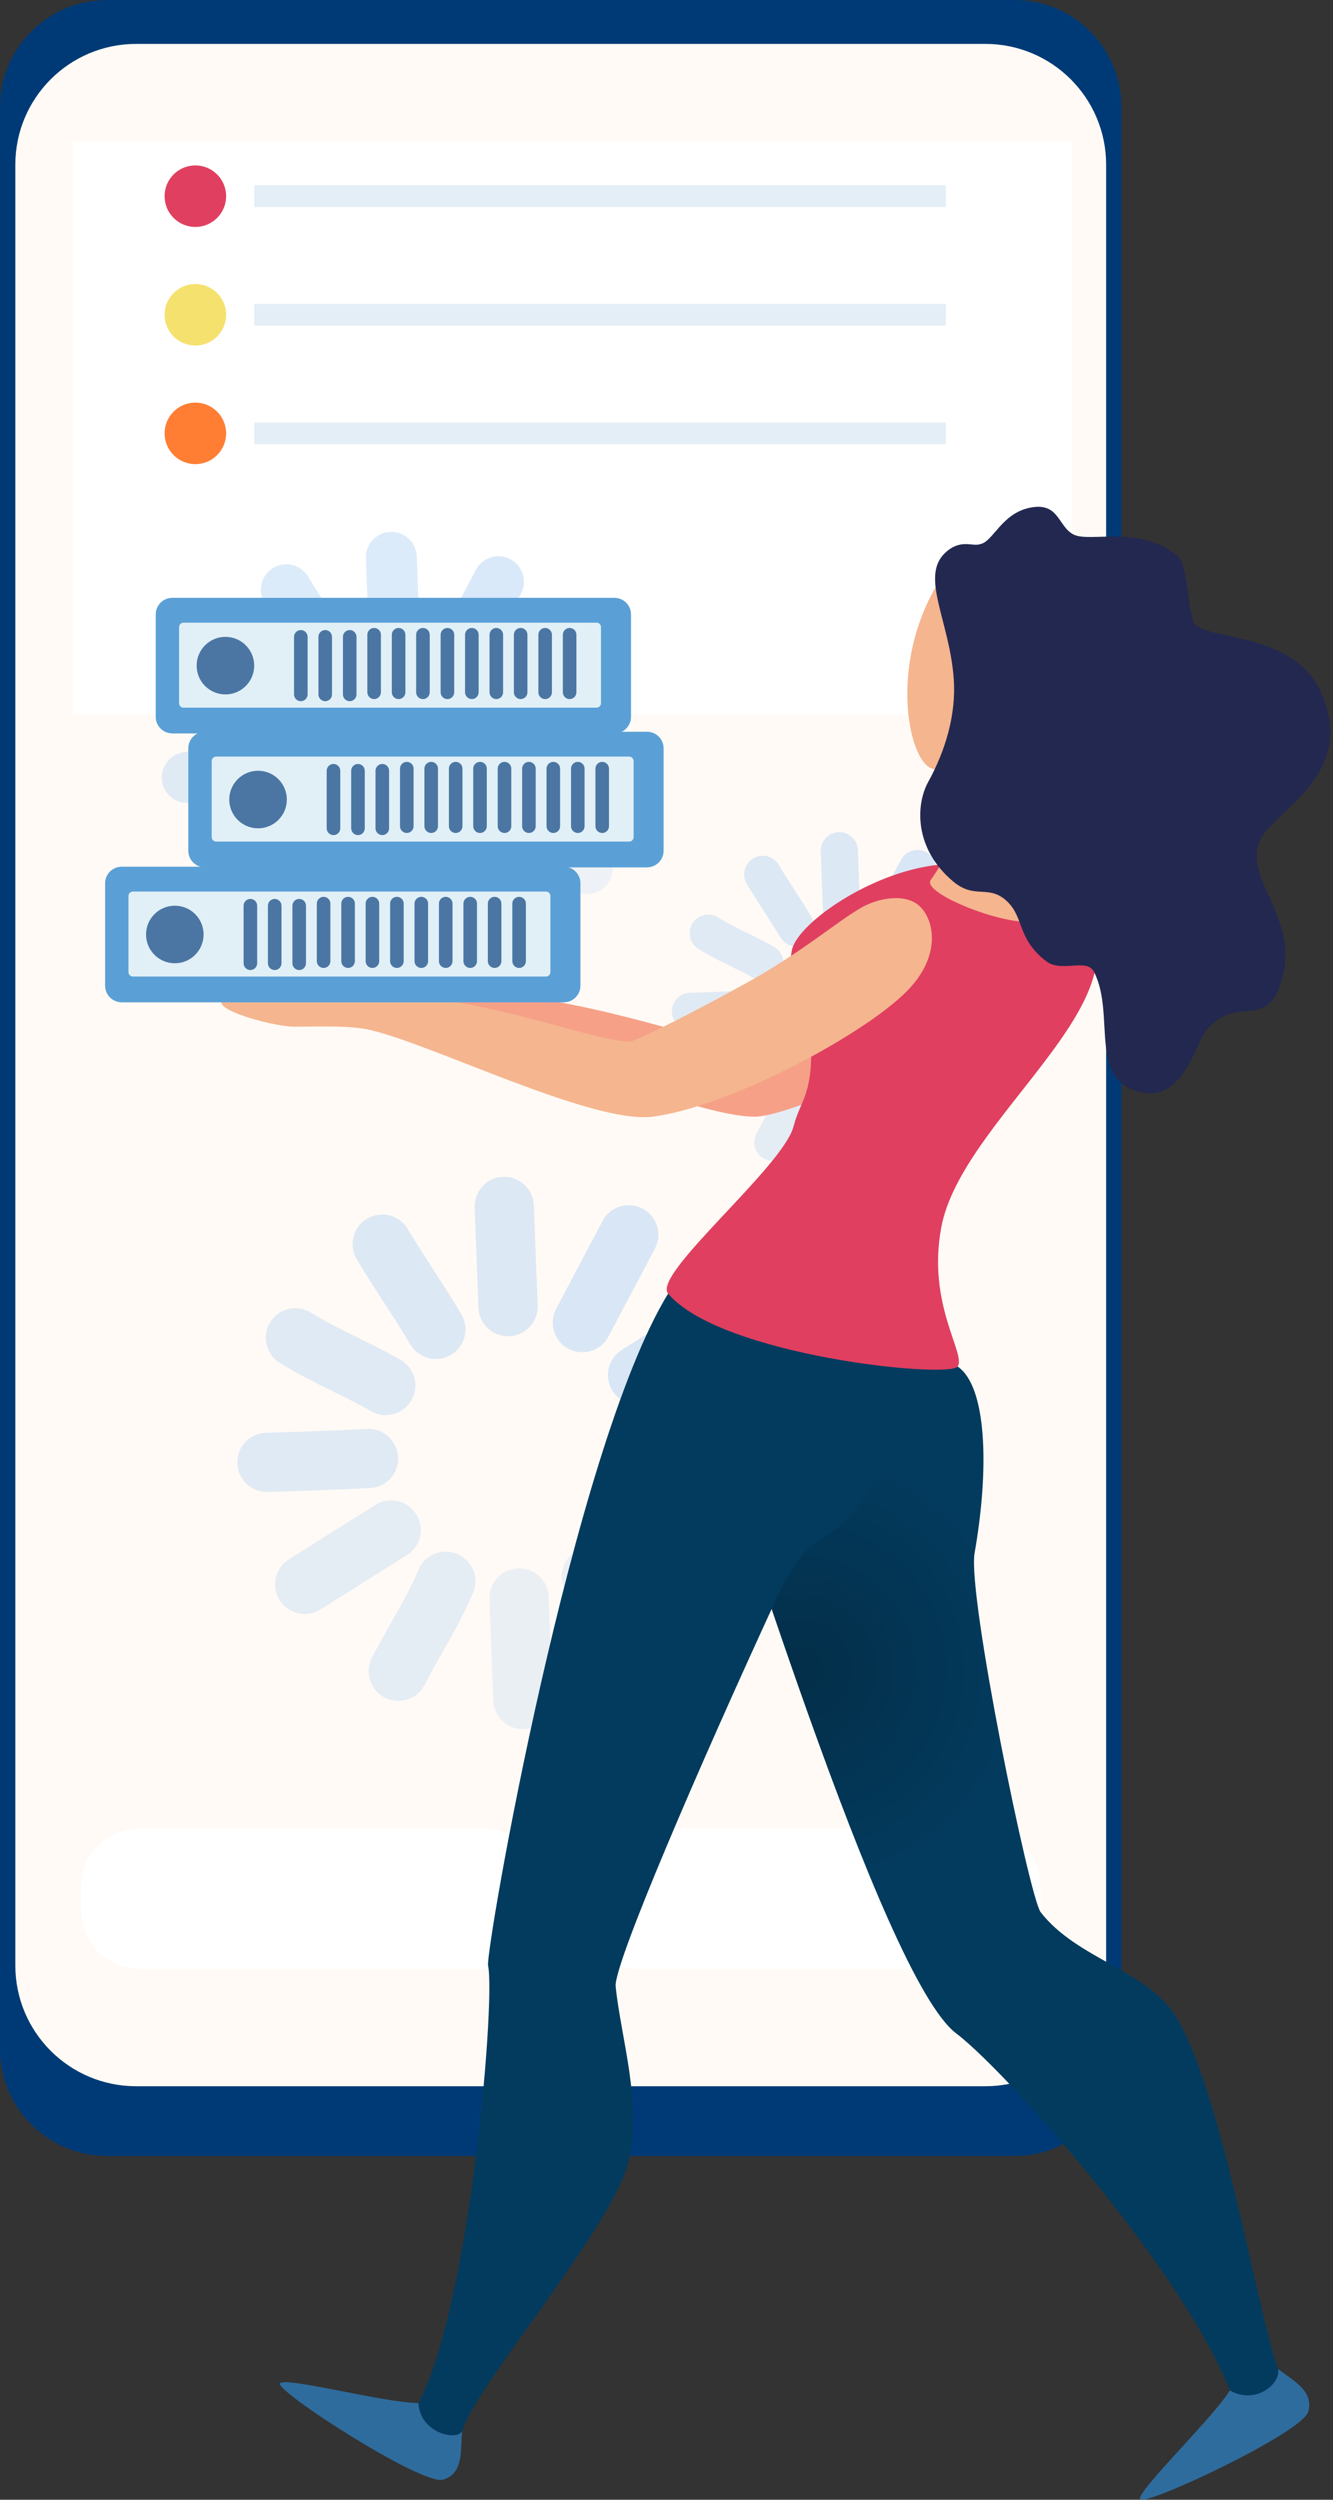 <svg width="64" height="120" viewBox="0 0 64 120" fill="none" xmlns="http://www.w3.org/2000/svg">
<rect x="0" y="0" width="64" height="120" fill="#333333" stroke="none"/>
<path d="M48.702 103.499H5.141C2.302 103.499 0 101.197 0 98.358V5.141C0 2.301 2.302 0 5.141 0H48.703C51.542 0 53.844 2.302 53.844 5.141V98.358C53.844 101.197 51.542 103.499 48.702 103.499Z" fill="#003A76"/>
<path d="M47.308 100.15H6.536C3.333 100.15 0.736 97.554 0.736 94.351V7.908C0.736 4.705 3.333 2.108 6.536 2.108H47.308C50.511 2.108 53.108 4.705 53.108 7.908V94.351C53.108 97.554 50.511 100.15 47.308 100.15Z" fill="#FFFAF5"/>
<path d="M51.471 6.817H3.475V34.303H51.471V6.817Z" fill="white"/>
<path d="M23.19 94.523H6.713C5.154 94.523 3.891 93.259 3.891 91.7V90.584C3.891 89.025 5.154 87.761 6.713 87.761H23.19C24.749 87.761 26.012 89.025 26.012 90.584V91.7C26.012 93.259 24.748 94.523 23.19 94.523Z" fill="white"/>
<path d="M47.131 94.523H30.655C29.096 94.523 27.832 93.259 27.832 91.7V90.584C27.832 89.025 29.096 87.761 30.655 87.761H47.131C48.69 87.761 49.954 89.025 49.954 90.584V91.7C49.954 93.259 48.69 94.523 47.131 94.523Z" fill="white"/>
<path d="M10.857 9.418C10.857 8.602 10.195 7.941 9.38 7.941C8.564 7.941 7.902 8.602 7.902 9.418C7.902 10.234 8.564 10.895 9.38 10.895C10.195 10.895 10.857 10.234 10.857 9.418Z" fill="#E03F60"/>
<path d="M10.857 15.111C10.857 14.295 10.195 13.634 9.38 13.634C8.564 13.634 7.902 14.295 7.902 15.111C7.902 15.927 8.564 16.588 9.38 16.588C10.195 16.588 10.857 15.926 10.857 15.111Z" fill="#F5E16E"/>
<path d="M10.857 20.804C10.857 19.988 10.195 19.327 9.38 19.327C8.564 19.327 7.902 19.988 7.902 20.804C7.902 21.62 8.564 22.281 9.38 22.281C10.195 22.281 10.857 21.62 10.857 20.804Z" fill="#FF7E33"/>
<path d="M45.41 8.895H12.211V9.941H45.41V8.895Z" fill="#E4EEF6"/>
<path d="M45.41 14.588H12.211V15.634H45.41V14.588Z" fill="#E4EEF6"/>
<path d="M45.41 20.281H12.211V21.327H45.41V20.281Z" fill="#E4EEF6"/>
<g opacity="0.45">
<path d="M24.016 36.755C24.016 36.75 24.016 36.745 24.016 36.74C23.999 36.065 24.532 35.503 25.207 35.486C26.546 35.452 27.922 35.4 29.296 35.332C29.97 35.298 30.545 35.818 30.578 36.492C30.616 37.171 30.092 37.741 29.418 37.774C28.024 37.844 26.628 37.897 25.269 37.931C24.599 37.948 24.042 37.423 24.016 36.755Z" fill="#AACEF4"/>
<g opacity="0.8">
<path d="M7.767 37.37C7.767 37.364 7.766 37.359 7.766 37.355C7.749 36.679 8.282 36.118 8.957 36.1C10.34 36.065 11.782 36.01 13.124 35.943C13.799 35.908 14.373 36.428 14.407 37.102C14.407 37.108 14.408 37.113 14.408 37.118C14.433 37.786 13.917 38.352 13.247 38.385C11.885 38.453 10.423 38.509 9.02 38.545C8.35 38.563 7.792 38.038 7.767 37.37Z" fill="#AACEF4"/>
</g>
<path d="M23.075 33.765C23.059 33.342 23.263 32.923 23.646 32.682L27.152 30.477C27.724 30.117 28.479 30.289 28.838 30.861C29.198 31.433 29.026 32.188 28.454 32.547L24.948 34.752C24.376 35.112 23.622 34.94 23.262 34.368C23.144 34.18 23.083 33.972 23.075 33.765Z" fill="#AACEF4"/>
<g opacity="0.7">
<path d="M9.329 42.411C9.313 41.988 9.517 41.569 9.9 41.328L13.472 39.081C14.044 38.722 14.799 38.894 15.158 39.465C15.518 40.038 15.345 40.792 14.774 41.152L11.202 43.398C10.63 43.758 9.875 43.585 9.516 43.014C9.397 42.826 9.337 42.618 9.329 42.411Z" fill="#AACEF4"/>
</g>
<path d="M20.794 31.598C20.786 31.391 20.831 31.179 20.935 30.982L22.849 27.356C23.165 26.759 23.904 26.53 24.502 26.846C25.099 27.161 25.328 27.901 25.012 28.498L23.098 32.124C22.782 32.722 22.043 32.95 21.445 32.635C21.045 32.423 20.81 32.02 20.794 31.598Z" fill="#AACEF4"/>
<g opacity="0.7">
<path d="M13.196 45.995C13.188 45.791 13.232 45.583 13.332 45.389C13.579 44.909 13.843 44.443 14.098 43.993C14.529 43.232 14.936 42.513 15.253 41.761C15.515 41.138 16.232 40.846 16.854 41.108C17.477 41.371 17.769 42.088 17.507 42.71C17.135 43.593 16.673 44.409 16.226 45.198C15.972 45.648 15.731 46.072 15.505 46.51C15.195 47.111 14.458 47.346 13.858 47.036C13.451 46.827 13.212 46.421 13.196 45.995Z" fill="#AACEF4"/>
</g>
<g opacity="0.9">
<path d="M17.724 30.939L17.567 26.801C17.542 26.126 18.068 25.558 18.743 25.533C19.418 25.507 19.986 26.034 20.011 26.708L20.168 30.847C20.193 31.522 19.667 32.09 18.992 32.115C18.317 32.141 17.749 31.614 17.724 30.939Z" fill="#AACEF4"/>
</g>
<g opacity="0.55">
<path d="M18.335 47.167L18.177 42.97C18.151 42.295 18.678 41.727 19.352 41.702C20.027 41.677 20.595 42.203 20.62 42.878L20.779 47.075C20.805 47.75 20.278 48.318 19.603 48.343C18.928 48.368 18.361 47.842 18.335 47.167Z" fill="#AACEF4"/>
</g>
<g opacity="0.9">
<path d="M12.524 28.359C12.508 27.927 12.721 27.501 13.117 27.263C13.696 26.915 14.447 27.103 14.795 27.682C15.148 28.269 15.517 28.842 15.875 29.397C16.254 29.983 16.646 30.59 17.013 31.209C17.358 31.79 17.167 32.54 16.587 32.885C16.006 33.23 15.256 33.039 14.911 32.459C14.566 31.878 14.204 31.317 13.82 30.723C13.452 30.152 13.071 29.562 12.698 28.94C12.588 28.758 12.532 28.558 12.524 28.359Z" fill="#AACEF4"/>
</g>
<g opacity="0.5">
<path d="M21.165 42.089C21.149 41.672 21.347 41.258 21.722 41.015C22.289 40.648 23.046 40.81 23.413 41.377C23.79 41.959 24.148 42.538 24.493 43.098C24.88 43.725 25.245 44.317 25.624 44.892C25.995 45.456 25.838 46.215 25.274 46.585C24.71 46.956 23.952 46.8 23.581 46.236C23.183 45.632 22.791 44.997 22.412 44.382C22.073 43.834 21.723 43.266 21.36 42.706C21.236 42.514 21.173 42.301 21.165 42.089Z" fill="#AACEF4"/>
</g>
<g opacity="0.8">
<path d="M8.938 32.225C8.929 31.988 8.989 31.746 9.124 31.53C9.483 30.958 10.238 30.785 10.81 31.144C11.416 31.524 12.068 31.844 12.759 32.184C13.332 32.465 13.926 32.757 14.504 33.091C15.088 33.429 15.289 34.177 14.951 34.762C14.613 35.347 13.865 35.547 13.28 35.209C12.773 34.916 12.242 34.655 11.68 34.379C10.964 34.027 10.223 33.663 9.511 33.216C9.154 32.993 8.953 32.616 8.938 32.225Z" fill="#AACEF4"/>
</g>
<g opacity="0.45">
<path d="M23.286 39.798C23.278 39.599 23.32 39.395 23.415 39.204C23.718 38.601 24.453 38.357 25.057 38.66C25.671 38.968 26.27 39.294 26.849 39.608C27.46 39.94 28.092 40.283 28.731 40.6C29.337 40.901 29.584 41.634 29.284 42.239C28.984 42.844 28.251 43.092 27.645 42.792C26.965 42.455 26.313 42.1 25.682 41.758C25.094 41.438 24.539 41.137 23.96 40.846C23.547 40.639 23.302 40.229 23.286 39.798Z" fill="#AACEF4"/>
</g>
</g>
<g opacity="0.45">
<path d="M44.104 48.132C44.104 48.128 44.104 48.124 44.104 48.121C44.091 47.628 44.48 47.219 44.972 47.207C45.949 47.181 46.953 47.144 47.954 47.094C48.446 47.069 48.865 47.448 48.889 47.94C48.917 48.435 48.535 48.851 48.043 48.875C47.027 48.926 46.009 48.964 45.018 48.99C44.529 49.002 44.123 48.619 44.104 48.132Z" fill="#AACEF4"/>
<g opacity="0.8">
<path d="M32.257 48.581C32.257 48.577 32.256 48.573 32.256 48.57C32.243 48.077 32.632 47.668 33.125 47.655C34.134 47.629 35.185 47.589 36.164 47.54C36.656 47.516 37.075 47.894 37.099 48.386C37.099 48.39 37.1 48.393 37.1 48.397C37.118 48.884 36.742 49.297 36.254 49.322C35.26 49.371 34.194 49.412 33.171 49.438C32.682 49.451 32.275 49.068 32.257 48.581Z" fill="#AACEF4"/>
</g>
<path d="M43.421 45.952C43.409 45.644 43.557 45.338 43.837 45.162L46.394 43.554C46.811 43.292 47.361 43.418 47.623 43.834C47.886 44.252 47.76 44.802 47.343 45.064L44.787 46.672C44.37 46.935 43.819 46.809 43.557 46.392C43.471 46.255 43.426 46.103 43.421 45.952Z" fill="#AACEF4"/>
<g opacity="0.7">
<path d="M33.389 52.257C33.378 51.949 33.526 51.643 33.806 51.467L36.411 49.829C36.828 49.566 37.378 49.692 37.641 50.109C37.903 50.526 37.777 51.077 37.361 51.339L34.755 52.977C34.338 53.239 33.788 53.114 33.526 52.697C33.44 52.559 33.395 52.408 33.389 52.257Z" fill="#AACEF4"/>
</g>
<path d="M41.757 44.371C41.751 44.22 41.783 44.065 41.859 43.922L43.256 41.277C43.486 40.842 44.025 40.675 44.461 40.905C44.897 41.135 45.063 41.675 44.833 42.11L43.436 44.755C43.206 45.191 42.667 45.358 42.231 45.127C41.939 44.973 41.768 44.679 41.757 44.371Z" fill="#AACEF4"/>
<g opacity="0.7">
<path d="M36.214 54.87C36.208 54.722 36.239 54.569 36.312 54.428C36.493 54.078 36.685 53.738 36.871 53.41C37.185 52.855 37.482 52.331 37.713 51.782C37.904 51.328 38.427 51.115 38.881 51.306C39.335 51.498 39.548 52.021 39.357 52.474C39.086 53.118 38.749 53.714 38.423 54.289C38.237 54.617 38.062 54.927 37.897 55.246C37.671 55.684 37.133 55.855 36.696 55.63C36.4 55.477 36.225 55.181 36.214 54.87Z" fill="#AACEF4"/>
</g>
<g opacity="0.9">
<path d="M39.519 43.891L39.405 40.873C39.386 40.38 39.77 39.967 40.262 39.948C40.755 39.929 41.169 40.313 41.187 40.805L41.302 43.823C41.32 44.316 40.936 44.73 40.444 44.748C39.952 44.767 39.538 44.383 39.519 43.891Z" fill="#AACEF4"/>
</g>
<g opacity="0.55">
<path d="M39.966 55.726L39.85 52.665C39.832 52.173 40.215 51.759 40.708 51.74C41.2 51.721 41.614 52.105 41.633 52.597L41.748 55.658C41.767 56.15 41.383 56.564 40.891 56.583C40.399 56.602 39.984 56.218 39.966 55.726Z" fill="#AACEF4"/>
</g>
<g opacity="0.9">
<path d="M35.729 42.009C35.717 41.694 35.873 41.383 36.161 41.21C36.584 40.956 37.132 41.093 37.385 41.516C37.642 41.944 37.912 42.362 38.173 42.766C38.449 43.194 38.734 43.636 39.003 44.088C39.255 44.511 39.115 45.058 38.692 45.31C38.268 45.562 37.721 45.422 37.469 44.998C37.218 44.576 36.954 44.166 36.675 43.733C36.406 43.317 36.128 42.886 35.856 42.433C35.776 42.3 35.735 42.154 35.729 42.009Z" fill="#AACEF4"/>
</g>
<g opacity="0.5">
<path d="M42.026 52.022C42.014 51.718 42.159 51.416 42.432 51.239C42.846 50.971 43.398 51.089 43.666 51.503C43.94 51.928 44.201 52.35 44.453 52.758C44.735 53.216 45.002 53.648 45.278 54.067C45.549 54.478 45.435 55.031 45.023 55.302C44.612 55.573 44.059 55.459 43.788 55.047C43.498 54.606 43.212 54.143 42.936 53.695C42.689 53.295 42.433 52.881 42.169 52.472C42.078 52.332 42.032 52.177 42.026 52.022Z" fill="#AACEF4"/>
</g>
<g opacity="0.8">
<path d="M33.112 44.828C33.105 44.656 33.149 44.479 33.248 44.322C33.509 43.905 34.06 43.779 34.477 44.04C34.919 44.317 35.395 44.551 35.898 44.798C36.316 45.004 36.749 45.216 37.17 45.46C37.597 45.706 37.743 46.252 37.496 46.678C37.249 47.105 36.704 47.251 36.278 47.004C35.908 46.79 35.521 46.6 35.111 46.399C34.589 46.142 34.049 45.877 33.529 45.551C33.27 45.389 33.123 45.114 33.112 44.828Z" fill="#AACEF4"/>
</g>
<g opacity="0.45">
<path d="M43.569 50.351C43.564 50.206 43.594 50.057 43.663 49.918C43.885 49.478 44.421 49.3 44.861 49.521C45.309 49.746 45.745 49.983 46.168 50.213C46.613 50.455 47.074 50.705 47.54 50.936C47.981 51.155 48.162 51.69 47.943 52.131C47.724 52.573 47.189 52.753 46.748 52.534C46.252 52.288 45.776 52.03 45.316 51.78C44.887 51.547 44.482 51.328 44.06 51.115C43.759 50.964 43.581 50.666 43.569 50.351Z" fill="#AACEF4"/>
</g>
</g>
<g opacity="0.45">
<path d="M30.286 69.539C30.286 69.533 30.286 69.527 30.286 69.521C30.266 68.737 30.886 68.084 31.671 68.064C33.227 68.024 34.826 67.964 36.424 67.884C37.208 67.845 37.875 68.449 37.914 69.233C37.958 70.022 37.349 70.685 36.565 70.724C34.945 70.805 33.323 70.866 31.743 70.906C30.964 70.926 30.316 70.316 30.286 69.539Z" fill="#AACEF4"/>
<g opacity="0.8">
<path d="M11.396 70.253C11.396 70.248 11.395 70.242 11.395 70.236C11.375 69.451 11.995 68.798 12.779 68.778C14.387 68.737 16.063 68.673 17.624 68.595C18.408 68.556 19.075 69.16 19.115 69.943C19.115 69.949 19.115 69.955 19.116 69.961C19.145 70.738 18.545 71.395 17.767 71.434C16.183 71.514 14.483 71.578 12.852 71.621C12.074 71.641 11.425 71.03 11.396 70.253Z" fill="#AACEF4"/>
</g>
<path d="M29.189 66.063C29.17 65.572 29.407 65.085 29.852 64.805L33.928 62.242C34.592 61.824 35.47 62.024 35.888 62.688C36.306 63.354 36.105 64.231 35.441 64.649L31.366 67.212C30.701 67.63 29.824 67.43 29.406 66.765C29.268 66.546 29.198 66.304 29.189 66.063Z" fill="#AACEF4"/>
<g opacity="0.7">
<path d="M13.208 76.114C13.19 75.622 13.426 75.135 13.872 74.855L18.024 72.244C18.689 71.826 19.566 72.026 19.984 72.69C20.402 73.356 20.202 74.233 19.538 74.651L15.386 77.262C14.721 77.68 13.844 77.48 13.426 76.815C13.288 76.596 13.217 76.354 13.208 76.114Z" fill="#AACEF4"/>
</g>
<path d="M26.54 63.544C26.531 63.304 26.583 63.057 26.704 62.828L28.93 58.612C29.296 57.918 30.156 57.653 30.85 58.019C31.544 58.386 31.81 59.246 31.443 59.94L29.217 64.155C28.851 64.85 27.991 65.115 27.297 64.749C26.831 64.504 26.559 64.035 26.54 63.544Z" fill="#AACEF4"/>
<g opacity="0.7">
<path d="M17.7 80.279C17.691 80.043 17.741 79.801 17.858 79.575C18.146 79.017 18.453 78.475 18.749 77.952C19.25 77.067 19.723 76.231 20.091 75.358C20.396 74.634 21.23 74.294 21.953 74.599C22.677 74.904 23.016 75.738 22.712 76.461C22.279 77.488 21.742 78.436 21.223 79.353C20.927 79.876 20.648 80.37 20.385 80.879C20.025 81.576 19.167 81.85 18.47 81.49C17.997 81.247 17.719 80.775 17.7 80.279Z" fill="#AACEF4"/>
</g>
<g opacity="0.9">
<path d="M22.972 62.779L22.79 57.968C22.76 57.183 23.372 56.523 24.157 56.494C24.941 56.464 25.601 57.076 25.631 57.861L25.813 62.672C25.843 63.456 25.23 64.116 24.446 64.146C23.662 64.175 23.002 63.564 22.972 62.779Z" fill="#AACEF4"/>
</g>
<g opacity="0.55">
<path d="M23.686 81.643L23.501 76.764C23.471 75.979 24.083 75.319 24.868 75.29C25.652 75.26 26.313 75.871 26.342 76.656L26.526 81.536C26.556 82.32 25.944 82.98 25.16 83.01C24.375 83.039 23.715 82.427 23.686 81.643Z" fill="#AACEF4"/>
</g>
<g opacity="0.9">
<path d="M16.931 59.779C16.912 59.278 17.159 58.782 17.62 58.505C18.293 58.101 19.167 58.319 19.57 58.993C19.98 59.676 20.41 60.342 20.826 60.986C21.266 61.668 21.721 62.373 22.149 63.093C22.55 63.768 22.327 64.64 21.652 65.041C20.977 65.442 20.105 65.22 19.704 64.545C19.303 63.87 18.883 63.218 18.437 62.528C18.009 61.864 17.566 61.178 17.132 60.456C17.005 60.243 16.94 60.011 16.931 59.779Z" fill="#AACEF4"/>
</g>
<g opacity="0.5">
<path d="M26.966 75.74C26.948 75.255 27.178 74.774 27.614 74.491C28.273 74.064 29.153 74.253 29.579 74.912C30.017 75.588 30.433 76.261 30.835 76.912C31.285 77.641 31.71 78.33 32.149 78.998C32.581 79.654 32.399 80.535 31.743 80.966C31.088 81.398 30.206 81.216 29.774 80.561C29.312 79.858 28.856 79.12 28.416 78.405C28.022 77.767 27.614 77.108 27.193 76.457C27.049 76.235 26.975 75.987 26.966 75.74Z" fill="#AACEF4"/>
</g>
<g opacity="0.8">
<path d="M12.763 64.273C12.752 63.998 12.822 63.717 12.979 63.466C13.396 62.801 14.273 62.599 14.938 63.017C15.642 63.458 16.401 63.831 17.204 64.226C17.871 64.553 18.56 64.892 19.232 65.281C19.912 65.673 20.145 66.543 19.752 67.223C19.359 67.903 18.489 68.135 17.809 67.742C17.22 67.402 16.603 67.099 15.95 66.778C15.117 66.368 14.257 65.945 13.428 65.426C13.014 65.166 12.78 64.728 12.763 64.273Z" fill="#AACEF4"/>
</g>
<g opacity="0.45">
<path d="M29.435 73.077C29.426 72.845 29.474 72.608 29.585 72.386C29.938 71.685 30.792 71.402 31.493 71.754C32.207 72.112 32.903 72.491 33.577 72.856C34.287 73.242 35.022 73.641 35.765 74.009C36.468 74.358 36.756 75.211 36.407 75.914C36.058 76.618 35.206 76.905 34.502 76.557C33.712 76.165 32.953 75.753 32.22 75.355C31.536 74.984 30.891 74.633 30.218 74.295C29.738 74.054 29.453 73.578 29.435 73.077Z" fill="#AACEF4"/>
</g>
</g>
<path d="M45.976 65.6C47.373 66.538 47.511 70.461 46.792 74.556C46.439 76.565 49.429 91.107 49.966 91.797C51.719 94.049 55.061 94.58 56.438 96.774C58.791 100.527 60.527 112.189 61.579 114.253C62.631 116.317 59.711 117.695 59.626 116.88C59.068 111.515 48.567 99.619 45.91 97.614C42.342 94.923 34.966 70.707 32.576 63.781C32.575 63.781 40.769 62.1 45.976 65.6Z" fill="url(#paint0_radial_117621_31713)"/>
<path d="M23.434 94.362C23.289 93.696 27.469 69.627 32.077 62.101L44.434 65.031C40.599 76.566 39.683 71.536 37.359 76.565C33.536 84.84 29.456 94.326 29.559 95.355C29.808 97.854 30.883 101.061 30.138 103.892C29.333 106.949 23.049 114.296 22.256 116.533C21.463 118.771 19.245 116.619 19.674 116.037C22.441 112.282 23.808 96.08 23.434 94.362Z" fill="#033B5E"/>
<path d="M15.521 48.12C15.521 47.575 19.935 47.402 21.415 47.475C28.561 47.831 33.026 49.932 35.144 50.004C35.688 49.852 38.175 48.605 40.764 47.169C43.352 45.732 45.003 44.299 46.207 43.591C47.042 43.101 48.393 42.848 49.078 43.532C49.762 44.216 50.083 45.929 48.407 47.607C46.289 49.726 38.198 53.604 36.23 53.606C33.283 53.606 25.386 49.999 22.534 49.417C21.498 49.205 19.748 49.297 18.973 49.285C18.062 49.27 15.521 48.598 15.521 48.12Z" fill="#F6A087"/>
<path d="M52.01 43.783C55.151 47.999 46.166 53.702 45.192 58.92C44.497 62.636 46.404 65.01 45.976 65.6C45.547 66.19 34.606 65.089 32.077 62.101C31.293 61.175 37.606 56.014 38.103 54.064C38.44 52.745 39.112 52.532 38.913 49.525C38.818 48.083 37.626 48.197 38.01 45.657C38.192 44.448 41.476 42.064 44.65 41.567C48.753 40.925 51.693 43.358 52.01 43.783Z" fill="#E03F60"/>
<path d="M48.816 34.863C47.622 37.646 45.201 41.521 44.685 42.246C44.17 42.97 49.5 44.955 50.074 44.001C50.648 43.046 51.064 36.683 50.994 35.213C50.923 33.744 48.816 34.863 48.816 34.863Z" fill="#F5B58F"/>
<path d="M44.978 28.086C42.734 31.892 43.576 36.285 44.65 36.853C45.724 37.421 50.608 36.618 52.079 32.421C53.047 29.661 46.615 25.31 44.978 28.086Z" fill="#F5B58F"/>
<path d="M63.48 33.36C62.18 30.249 57.891 30.771 57.356 29.929C57.038 29.429 57.015 27.11 56.568 26.72C54.779 25.164 52.337 26.068 51.542 25.659C50.791 25.273 50.854 24.114 49.499 24.363C48.067 24.625 47.689 26.032 47.036 26.126C46.694 26.249 46.099 25.841 45.357 26.56C44.184 27.696 45.591 29.83 45.791 32.582C45.915 34.3 45.394 36.032 44.563 37.541C43.98 38.598 43.854 40.718 45.772 42.322C46.826 43.203 47.472 42.419 48.373 43.29C49.169 44.061 48.847 45.096 50.235 46.146C50.982 46.712 52.178 45.964 52.531 46.664C53.584 48.755 52.178 51.969 54.888 52.459C56.782 52.803 57.442 50.1 57.845 49.564C59.193 47.767 60.603 49.31 61.352 47.561C62.767 44.252 59.543 42.259 60.528 40.29C61.255 38.837 65.089 37.21 63.48 33.36Z" fill="#232850"/>
<path d="M10.631 48.12C10.631 47.575 15.044 47.402 16.524 47.475C23.67 47.831 28.136 49.932 30.253 50.004C30.798 49.852 33.284 48.605 35.873 47.169C38.461 45.732 40.112 44.299 41.317 43.591C42.151 43.101 43.503 42.848 44.187 43.532C44.871 44.216 45.193 45.929 43.516 47.607C41.398 49.726 34.983 53.136 31.34 53.606C28.417 53.984 20.495 49.999 17.643 49.417C16.607 49.205 14.857 49.297 14.082 49.285C13.172 49.27 10.631 48.598 10.631 48.12Z" fill="#F5B58F"/>
<path d="M20.092 115.36C18.529 115.359 13.747 114.096 13.444 114.405C13.128 114.728 20.26 119.331 21.271 119.036C22.283 118.741 22.094 117.614 22.191 116.702C21.954 117.195 20.16 116.81 20.092 115.36Z" fill="#2E6C9D"/>
<path d="M59.051 114.755C58.221 116.08 54.631 119.542 54.733 119.963C54.839 120.402 62.522 116.793 62.808 115.78C63.094 114.766 62.082 114.287 61.36 113.721C61.518 114.4 60.317 115.467 59.051 114.755Z" fill="#2E6C9D"/>
<path d="M8.27 35.207H29.503C29.941 35.207 30.296 34.852 30.296 34.414V29.494C30.296 29.055 29.941 28.7 29.503 28.7H8.27C7.832 28.7 7.477 29.056 7.477 29.494V34.414C7.477 34.852 7.832 35.207 8.27 35.207Z" fill="#5AA0D6"/>
<path opacity="0.55" d="M7.506 34.582C7.598 34.941 7.921 35.208 8.309 35.208H29.464C29.852 35.208 30.175 34.941 30.267 34.582H7.506Z" fill="#5AA0D6"/>
<path d="M28.641 33.972H8.812C8.694 33.972 8.598 33.876 8.598 33.758V30.106C8.598 29.988 8.693 29.892 8.812 29.892H28.641C28.759 29.892 28.855 29.988 28.855 30.106V33.758C28.855 33.876 28.759 33.972 28.641 33.972Z" fill="#E1F0F7"/>
<path d="M10.823 33.336C11.586 33.336 12.205 32.717 12.205 31.954C12.205 31.191 11.586 30.572 10.823 30.572C10.06 30.572 9.441 31.191 9.441 31.954C9.441 32.717 10.06 33.336 10.823 33.336Z" fill="#4B76A3"/>
<path d="M14.443 33.661C14.263 33.661 14.117 33.515 14.117 33.336V30.572C14.117 30.392 14.263 30.246 14.443 30.246C14.623 30.246 14.769 30.392 14.769 30.572V33.336C14.769 33.515 14.623 33.661 14.443 33.661Z" fill="#4B76A3"/>
<path d="M15.615 33.661C15.435 33.661 15.289 33.515 15.289 33.336V30.572C15.289 30.392 15.435 30.246 15.615 30.246C15.795 30.246 15.94 30.392 15.94 30.572V33.336C15.94 33.515 15.795 33.661 15.615 33.661Z" fill="#4B76A3"/>
<path d="M16.791 33.661C16.611 33.661 16.465 33.515 16.465 33.336V30.572C16.465 30.392 16.611 30.246 16.791 30.246C16.97 30.246 17.116 30.392 17.116 30.572V33.336C17.116 33.515 16.97 33.661 16.791 33.661Z" fill="#4B76A3"/>
<path d="M17.962 33.56C17.783 33.56 17.637 33.414 17.637 33.234V30.471C17.637 30.291 17.783 30.145 17.962 30.145C18.142 30.145 18.288 30.291 18.288 30.471V33.234C18.288 33.414 18.142 33.56 17.962 33.56Z" fill="#4B76A3"/>
<path d="M19.138 33.56C18.958 33.56 18.812 33.414 18.812 33.234V30.471C18.812 30.291 18.958 30.145 19.138 30.145C19.318 30.145 19.464 30.291 19.464 30.471V33.234C19.464 33.414 19.318 33.56 19.138 33.56Z" fill="#4B76A3"/>
<path d="M20.306 33.56C20.126 33.56 19.98 33.414 19.98 33.234V30.471C19.98 30.291 20.126 30.145 20.306 30.145C20.486 30.145 20.632 30.291 20.632 30.471V33.234C20.632 33.414 20.486 33.56 20.306 33.56Z" fill="#4B76A3"/>
<path d="M21.482 33.56C21.302 33.56 21.156 33.414 21.156 33.234V30.471C21.156 30.291 21.302 30.145 21.482 30.145C21.662 30.145 21.808 30.291 21.808 30.471V33.234C21.807 33.414 21.661 33.56 21.482 33.56Z" fill="#4B76A3"/>
<path d="M22.654 33.56C22.474 33.56 22.328 33.414 22.328 33.234V30.471C22.328 30.291 22.474 30.145 22.654 30.145C22.834 30.145 22.98 30.291 22.98 30.471V33.234C22.979 33.414 22.834 33.56 22.654 33.56Z" fill="#4B76A3"/>
<path d="M23.83 33.56C23.65 33.56 23.504 33.414 23.504 33.234V30.471C23.504 30.291 23.65 30.145 23.83 30.145C24.009 30.145 24.155 30.291 24.155 30.471V33.234C24.155 33.414 24.009 33.56 23.83 33.56Z" fill="#4B76A3"/>
<path d="M24.998 33.56C24.818 33.56 24.672 33.414 24.672 33.234V30.471C24.672 30.291 24.818 30.145 24.998 30.145C25.177 30.145 25.323 30.291 25.323 30.471V33.234C25.323 33.414 25.177 33.56 24.998 33.56Z" fill="#4B76A3"/>
<path d="M26.173 33.56C25.994 33.56 25.848 33.414 25.848 33.234V30.471C25.848 30.291 25.994 30.145 26.173 30.145C26.353 30.145 26.499 30.291 26.499 30.471V33.234C26.499 33.414 26.353 33.56 26.173 33.56Z" fill="#4B76A3"/>
<path d="M27.349 33.56C27.169 33.56 27.023 33.414 27.023 33.234V30.471C27.023 30.291 27.169 30.145 27.349 30.145C27.529 30.145 27.675 30.291 27.675 30.471V33.234C27.674 33.414 27.529 33.56 27.349 33.56Z" fill="#4B76A3"/>
<path d="M9.834 41.635H31.067C31.506 41.635 31.861 41.28 31.861 40.842V35.922C31.861 35.483 31.505 35.128 31.067 35.128H9.834C9.396 35.128 9.041 35.484 9.041 35.922V40.842C9.041 41.28 9.396 41.635 9.834 41.635Z" fill="#5AA0D6"/>
<path opacity="0.55" d="M9.07 41.01C9.163 41.369 9.486 41.635 9.874 41.635H31.028C31.416 41.635 31.739 41.369 31.832 41.01H9.07Z" fill="#5AA0D6"/>
<path d="M30.208 40.4H10.378C10.26 40.4 10.164 40.304 10.164 40.186V36.535C10.164 36.416 10.26 36.32 10.378 36.32H30.208C30.326 36.32 30.422 36.416 30.422 36.535V40.186C30.422 40.304 30.326 40.4 30.208 40.4Z" fill="#E1F0F7"/>
<path d="M12.39 39.764C13.153 39.764 13.772 39.145 13.772 38.382C13.772 37.619 13.153 37 12.39 37C11.627 37 11.008 37.619 11.008 38.382C11.008 39.145 11.627 39.764 12.39 39.764Z" fill="#4B76A3"/>
<path d="M16.011 40.09C15.831 40.09 15.685 39.944 15.685 39.764V37C15.685 36.82 15.831 36.674 16.011 36.674C16.191 36.674 16.337 36.82 16.337 37V39.764C16.337 39.944 16.191 40.09 16.011 40.09Z" fill="#4B76A3"/>
<path d="M17.187 40.09C17.007 40.09 16.861 39.944 16.861 39.764V37C16.861 36.82 17.007 36.674 17.187 36.674C17.367 36.674 17.513 36.82 17.513 37V39.764C17.512 39.944 17.366 40.09 17.187 40.09Z" fill="#4B76A3"/>
<path d="M18.355 40.09C18.175 40.09 18.029 39.944 18.029 39.764V37C18.029 36.82 18.175 36.674 18.355 36.674C18.535 36.674 18.681 36.82 18.681 37V39.764C18.68 39.944 18.535 40.09 18.355 40.09Z" fill="#4B76A3"/>
<path d="M19.531 39.988C19.351 39.988 19.205 39.842 19.205 39.662V36.898C19.205 36.719 19.351 36.573 19.531 36.573C19.711 36.573 19.857 36.719 19.857 36.898V39.662C19.857 39.842 19.711 39.988 19.531 39.988Z" fill="#4B76A3"/>
<path d="M20.703 39.988C20.523 39.988 20.377 39.842 20.377 39.662V36.898C20.377 36.719 20.523 36.573 20.703 36.573C20.883 36.573 21.028 36.719 21.028 36.898V39.662C21.028 39.842 20.883 39.988 20.703 39.988Z" fill="#4B76A3"/>
<path d="M21.878 39.988C21.699 39.988 21.553 39.842 21.553 39.662V36.898C21.553 36.719 21.699 36.573 21.878 36.573C22.058 36.573 22.204 36.719 22.204 36.898V39.662C22.204 39.842 22.058 39.988 21.878 39.988Z" fill="#4B76A3"/>
<path d="M23.046 39.988C22.867 39.988 22.721 39.842 22.721 39.662V36.898C22.721 36.719 22.867 36.573 23.046 36.573C23.226 36.573 23.372 36.719 23.372 36.898V39.662C23.372 39.842 23.226 39.988 23.046 39.988Z" fill="#4B76A3"/>
<path d="M24.222 39.988C24.042 39.988 23.896 39.842 23.896 39.662V36.898C23.896 36.719 24.042 36.573 24.222 36.573C24.402 36.573 24.548 36.719 24.548 36.898V39.662C24.548 39.842 24.402 39.988 24.222 39.988Z" fill="#4B76A3"/>
<path d="M25.394 39.988C25.214 39.988 25.068 39.842 25.068 39.662V36.898C25.068 36.719 25.214 36.573 25.394 36.573C25.574 36.573 25.72 36.719 25.72 36.898V39.662C25.72 39.842 25.574 39.988 25.394 39.988Z" fill="#4B76A3"/>
<path d="M26.566 39.988C26.386 39.988 26.24 39.842 26.24 39.662V36.898C26.24 36.719 26.386 36.573 26.566 36.573C26.746 36.573 26.892 36.719 26.892 36.898V39.662C26.892 39.842 26.746 39.988 26.566 39.988Z" fill="#4B76A3"/>
<path d="M27.742 39.988C27.562 39.988 27.416 39.842 27.416 39.662V36.898C27.416 36.719 27.562 36.573 27.742 36.573C27.922 36.573 28.067 36.719 28.067 36.898V39.662C28.067 39.842 27.922 39.988 27.742 39.988Z" fill="#4B76A3"/>
<path d="M28.914 39.988C28.734 39.988 28.588 39.842 28.588 39.662V36.898C28.588 36.719 28.734 36.573 28.914 36.573C29.093 36.573 29.239 36.719 29.239 36.898V39.662C29.239 39.842 29.093 39.988 28.914 39.988Z" fill="#4B76A3"/>
<path d="M5.84 48.114H27.073C27.512 48.114 27.867 47.758 27.867 47.321V42.4C27.867 41.962 27.511 41.607 27.073 41.607H5.84C5.402 41.607 5.047 41.962 5.047 42.4V47.321C5.047 47.759 5.402 48.114 5.84 48.114Z" fill="#5AA0D6"/>
<path opacity="0.55" d="M5.076 47.488C5.169 47.847 5.492 48.114 5.88 48.114H27.034C27.422 48.114 27.745 47.847 27.838 47.488H5.076Z" fill="#5AA0D6"/>
<path d="M26.212 46.879H6.382C6.264 46.879 6.168 46.783 6.168 46.664V43.013C6.168 42.895 6.264 42.799 6.382 42.799H26.212C26.33 42.799 26.426 42.895 26.426 43.013V46.664C26.426 46.782 26.33 46.879 26.212 46.879Z" fill="#E1F0F7"/>
<path d="M8.394 46.242C9.157 46.242 9.775 45.624 9.775 44.86C9.775 44.097 9.157 43.478 8.394 43.478C7.63 43.478 7.012 44.097 7.012 44.86C7.012 45.624 7.63 46.242 8.394 46.242Z" fill="#4B76A3"/>
<path d="M12.021 46.568C11.841 46.568 11.695 46.422 11.695 46.242V43.478C11.695 43.299 11.841 43.153 12.021 43.153C12.201 43.153 12.347 43.299 12.347 43.478V46.242C12.347 46.422 12.201 46.568 12.021 46.568Z" fill="#4B76A3"/>
<path d="M13.189 46.568C13.009 46.568 12.863 46.422 12.863 46.242V43.478C12.863 43.299 13.009 43.153 13.189 43.153C13.369 43.153 13.515 43.299 13.515 43.478V46.242C13.514 46.422 13.368 46.568 13.189 46.568Z" fill="#4B76A3"/>
<path d="M14.365 46.568C14.185 46.568 14.039 46.422 14.039 46.242V43.478C14.039 43.299 14.185 43.153 14.365 43.153C14.545 43.153 14.691 43.299 14.691 43.478V46.242C14.69 46.422 14.545 46.568 14.365 46.568Z" fill="#4B76A3"/>
<path d="M15.537 46.467C15.357 46.467 15.211 46.321 15.211 46.141V43.377C15.211 43.198 15.357 43.052 15.537 43.052C15.716 43.052 15.862 43.198 15.862 43.377V46.141C15.862 46.321 15.716 46.467 15.537 46.467Z" fill="#4B76A3"/>
<path d="M16.712 46.467C16.533 46.467 16.387 46.321 16.387 46.141V43.377C16.387 43.198 16.533 43.052 16.712 43.052C16.892 43.052 17.038 43.198 17.038 43.377V46.141C17.038 46.321 16.892 46.467 16.712 46.467Z" fill="#4B76A3"/>
<path d="M17.88 46.467C17.701 46.467 17.555 46.321 17.555 46.141V43.377C17.555 43.198 17.701 43.052 17.88 43.052C18.06 43.052 18.206 43.198 18.206 43.377V46.141C18.206 46.321 18.06 46.467 17.88 46.467Z" fill="#4B76A3"/>
<path d="M19.056 46.467C18.876 46.467 18.73 46.321 18.73 46.141V43.377C18.73 43.198 18.876 43.052 19.056 43.052C19.236 43.052 19.382 43.198 19.382 43.377V46.141C19.381 46.321 19.236 46.467 19.056 46.467Z" fill="#4B76A3"/>
<path d="M20.228 46.467C20.048 46.467 19.902 46.321 19.902 46.141V43.377C19.902 43.198 20.048 43.052 20.228 43.052C20.408 43.052 20.554 43.198 20.554 43.377V46.141C20.554 46.321 20.408 46.467 20.228 46.467Z" fill="#4B76A3"/>
<path d="M21.4 46.467C21.22 46.467 21.074 46.321 21.074 46.141V43.377C21.074 43.198 21.22 43.052 21.4 43.052C21.58 43.052 21.726 43.198 21.726 43.377V46.141C21.726 46.321 21.58 46.467 21.4 46.467Z" fill="#4B76A3"/>
<path d="M22.576 46.467C22.396 46.467 22.25 46.321 22.25 46.141V43.377C22.25 43.198 22.396 43.052 22.576 43.052C22.756 43.052 22.901 43.198 22.901 43.377V46.141C22.901 46.321 22.756 46.467 22.576 46.467Z" fill="#4B76A3"/>
<path d="M23.748 46.467C23.568 46.467 23.422 46.321 23.422 46.141V43.377C23.422 43.198 23.568 43.052 23.748 43.052C23.927 43.052 24.073 43.198 24.073 43.377V46.141C24.073 46.321 23.927 46.467 23.748 46.467Z" fill="#4B76A3"/>
<path d="M24.923 46.467C24.744 46.467 24.598 46.321 24.598 46.141V43.377C24.598 43.198 24.744 43.052 24.923 43.052C25.103 43.052 25.249 43.198 25.249 43.377V46.141C25.249 46.321 25.103 46.467 24.923 46.467Z" fill="#4B76A3"/>
<defs>
<radialGradient id="paint0_radial_117621_31713" cx="0" cy="0" r="1" gradientUnits="userSpaceOnUse" gradientTransform="translate(38.455 80.101) scale(10.78 10.78)">
<stop offset="0.06" stop-color="#032F4A"/>
<stop offset="1" stop-color="#033B5E"/>
</radialGradient>
</defs>
</svg>
